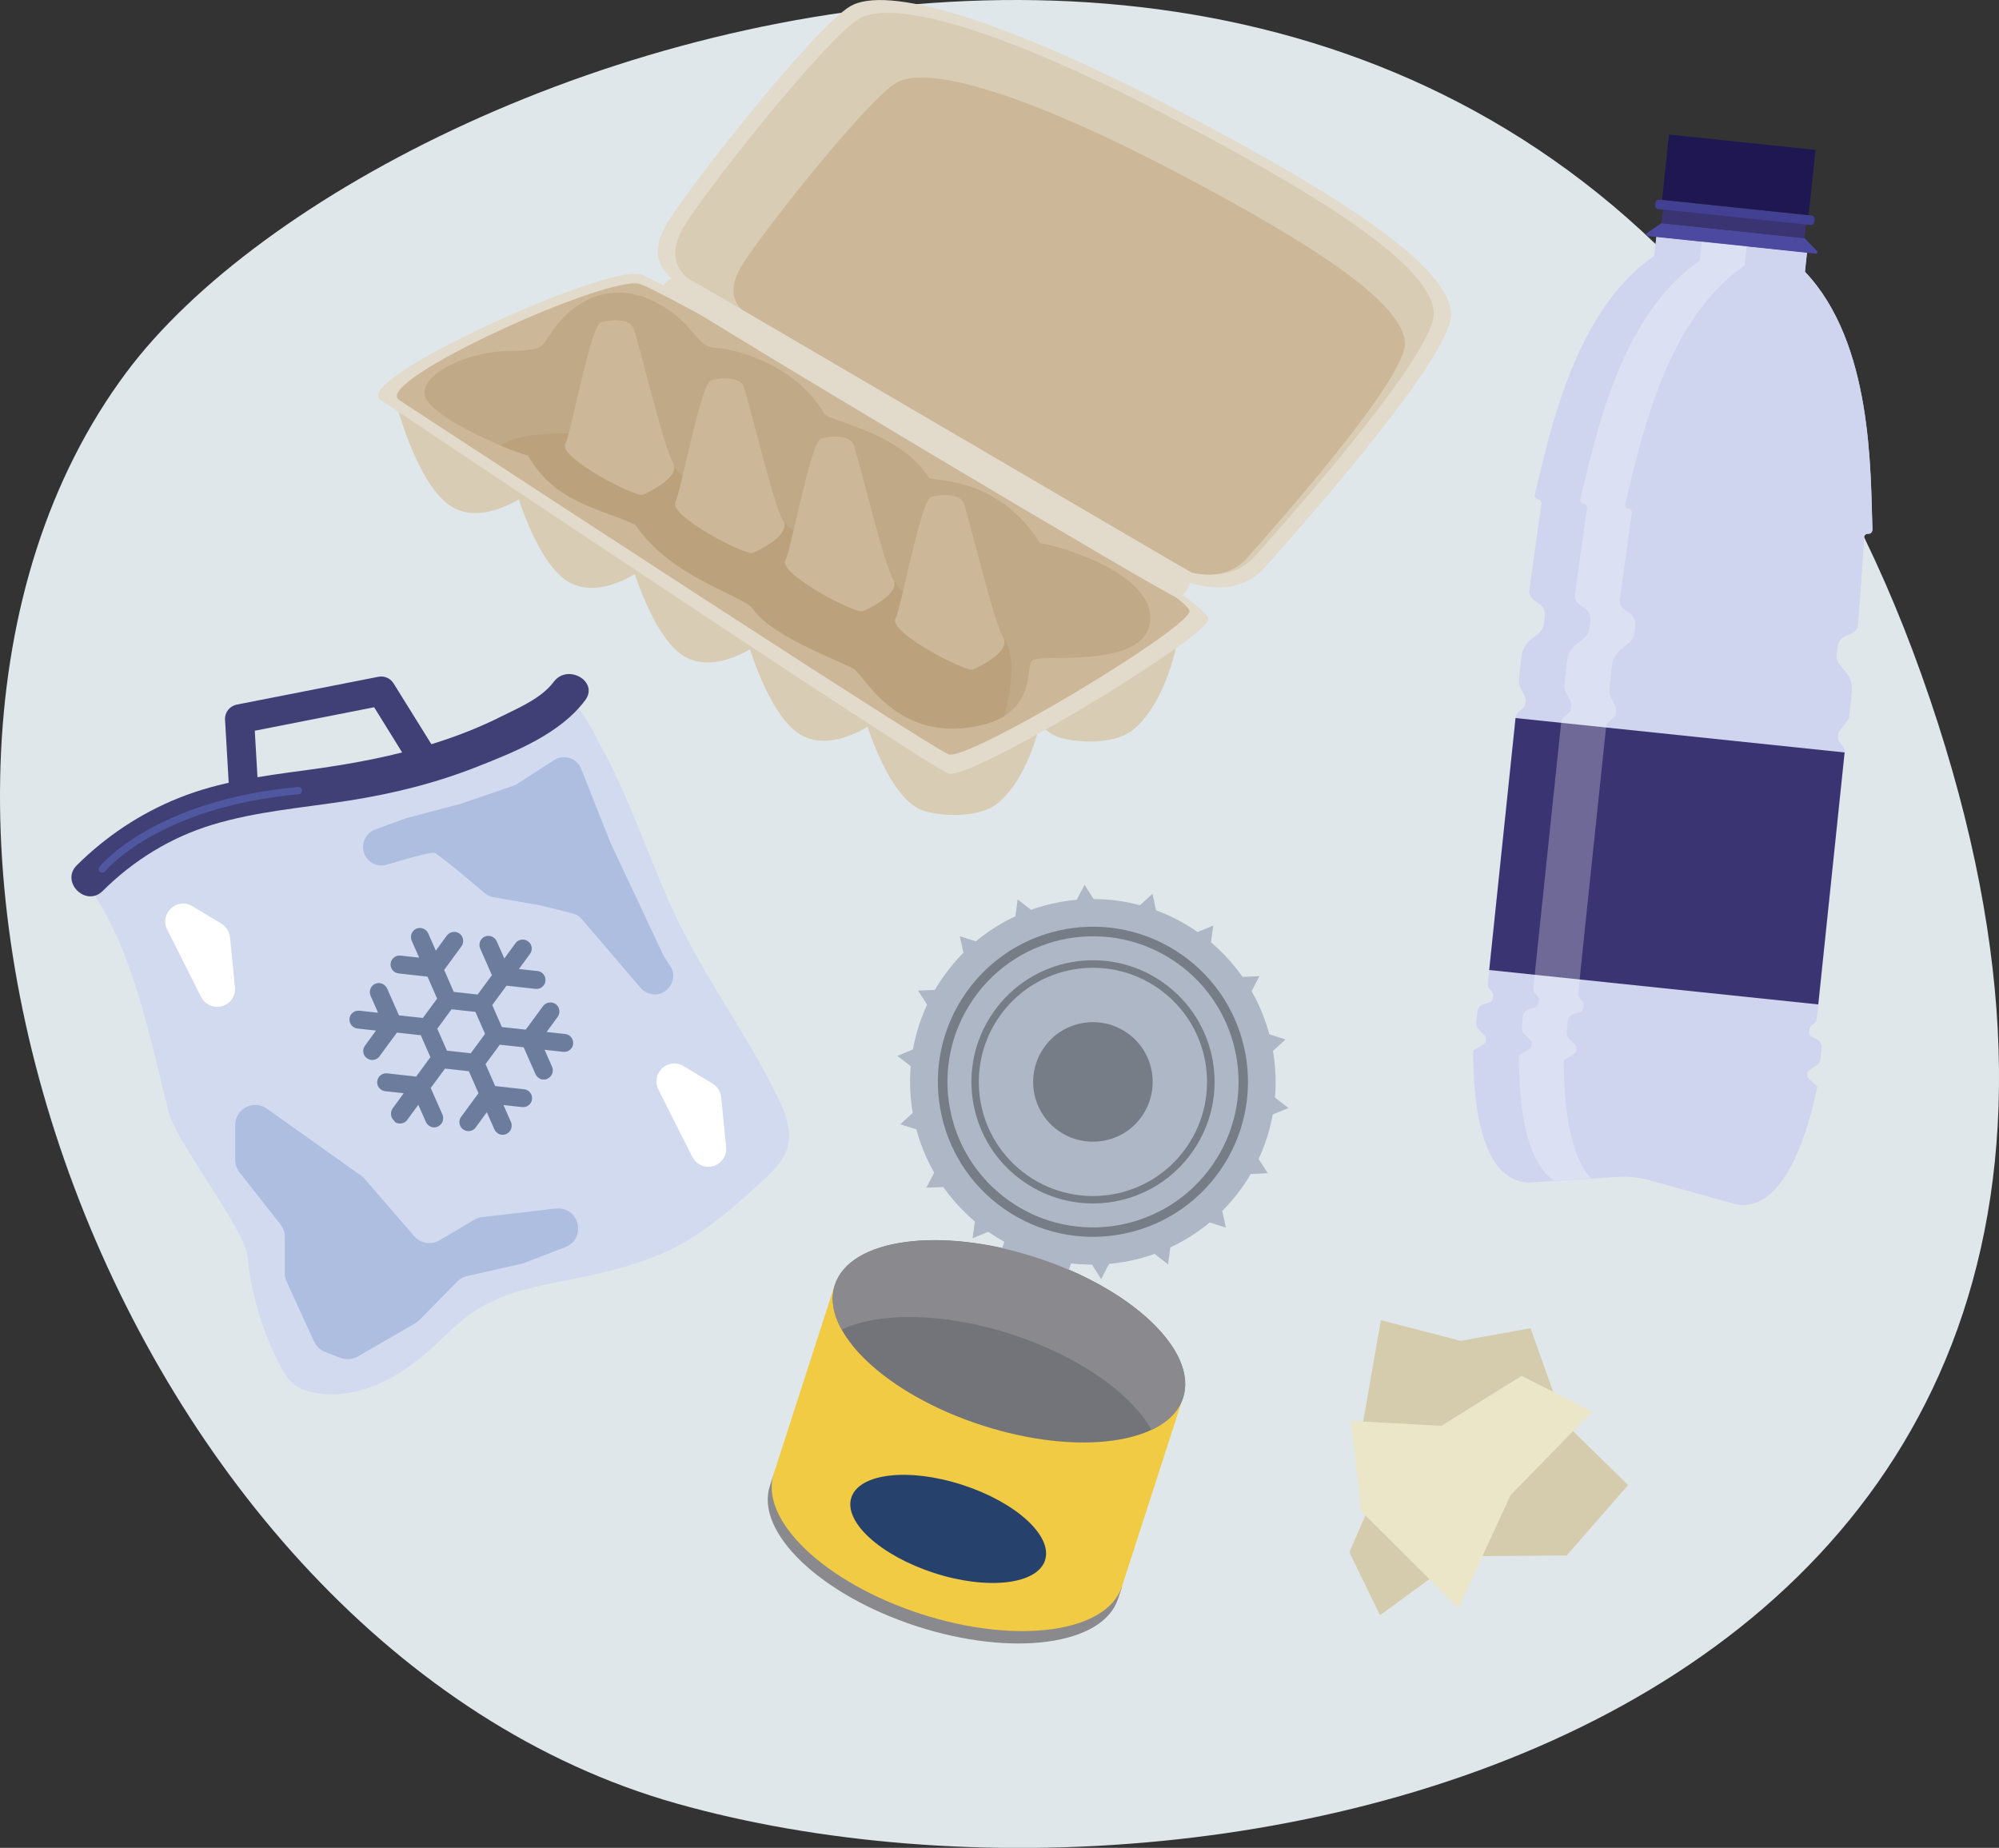 <?xml version="1.0" encoding="UTF-8"?>
<svg xmlns="http://www.w3.org/2000/svg" width="137.15" height="126.77" viewBox="0 0 137.15 126.77">
  <rect x="0" y="0" width="137.15" height="126.77" fill="#333333" stroke="none"/>
  <g style="isolation:isolate;">
    <g id="Calque_1">
      <path d="m8.66,25.56C26.84,1.15,106.46-25.04,131.85,46.34c25.4,71.38-46.62,88.36-85.46,77.38C8.16,112.9-12.93,54.54,8.66,25.56Z" style="fill:#dfe7ea; fill-rule:evenodd; stroke-width:0px;"></path>
      <polygon points="106.73 97.01 111.7 101.88 107.49 106.71 100.22 106.77 94.68 110.81 92.58 106.49 94.74 101.52 106.73 97.01" style="fill:#d4ccac; stroke-width:0px;"></polygon>
      <polygon points="107.27 97.49 105.01 91.12 100.22 91.99 94.74 90.57 93.5 97.68 95.43 101.64 107.27 97.49" style="fill:#d4ccac; stroke-width:0px;"></polygon>
      <polygon points="109.24 96.84 104.4 94.39 98.89 97.82 92.68 97.48 93.41 103.7 100.07 110.32 103.64 102.57 109.24 96.84" style="fill:#ece6c9; stroke-width:0px;"></polygon>
      <path d="m124.64,73.04c.27-.19.24-.39.32-1.17.05-.44-.33-.58-.66-.75-.25-.13-.19-.39-.18-.53.02-.19.13-.25.39-.46.18-.14,0,1.01,2.04-18.51.05-.51-.51-.65-.46-1.05.03-.27.02-.35.11-.46.57-.74.63-.78.66-1.01l.18-1.69c.05-.45-.09-.9-.37-1.25-.78-.96-.72-.78-.61-1.82.04-.35.27-.64.6-.75.35-.12.75-.33.79-.66.07-.68.36-5.02.44-6.11,0-.13.13-.24.26-.22.17.02.31-.12.31-.29-.14-4,.03-12.78-4.63-17.68l.14-1.31-10.33-1.08-.14,1.31c-5.6,3.85-7.24,12.55-8.2,16.4-.03.13.06.26.2.27.17.02.29.18.26.34-.17,1.18-.76,5.33-.83,6-.03.33.31.62.63.81.3.18.47.51.43.86l-.06.58c-.09.88-1.4.9-1.54,2.22-.19,1.81-.22,1.81-.12,2.02.41.85.43.86.41,1-.03.25-.02.4-.17.53-.29.23-.49.35-.52.66-2.04,19.52-1.97,18.36-1.83,18.53.21.26.31.34.29.53-.01.14,0,.4-.28.48-.34.1-.75.15-.8.6-.08.78-.15.98.07,1.21.47.49.53.52.51.66-.04.39.05.26-.87.82,0,8.21,2.6,9.01,3.8,9.03l7.23-.46,6.98,1.95c1.18.22,3.87-.02,5.58-8.05-.79-.75-.72-.6-.68-.98.02-.15.07-.16.64-.54Z" style="fill:#d0d5ef; stroke-width:0px;"></path>
      <path d="m124.68,74.57c-1.71,8.03-4.4,8.27-5.58,8.05l-5.88-1.64c-.73-.2-1.49-.28-2.25-.24l-1.82.12-2.53.16-1.73.11c-1.2-.03-3.79-.82-3.8-9.03.92-.57.83-.43.87-.82.02-.15-.04-.17-.51-.66-.23-.24-.16-.43-.07-1.21.05-.45.45-.5.8-.6.28-.08.27-.35.28-.48.02-.19-.08-.27-.29-.53-.14-.18-.21.99,1.83-18.53.03-.31.24-.42.52-.66.16-.13.15-.28.17-.53.02-.15,0-.15-.41-1-.1-.21-.07-.21.12-2.02.14-1.33,1.44-1.34,1.54-2.22l.06-.58c.04-.34-.13-.68-.43-.86-.32-.19-.67-.48-.63-.81.07-.67.66-4.82.83-6,.02-.17-.09-.32-.26-.34-.14-.02-.23-.14-.2-.27.96-3.86,2.6-12.56,8.2-16.4l.14-1.31,10.33,1.08-.14,1.31c4.66,4.89,4.49,13.67,4.63,17.68,0,.17-.14.31-.31.29-.13-.01-.25.09-.26.22-.07,1.09-.36,5.42-.44,6.11-.03.33-.44.54-.79.66-.33.11-.56.4-.6.75-.11,1.04-.17.86.61,1.82.28.35.42.8.37,1.25l-.18,1.69c-.02.22-.09.27-.66,1.01-.09.11-.08.2-.11.46-.04.39.52.53.46,1.05-2.04,19.51-1.87,18.37-2.04,18.51-.26.21-.37.27-.39.46-.02.15-.07.4.18.53.33.17.7.31.66.75-.08.78-.05.99-.32,1.17-.57.39-.62.39-.64.54-.04.38-.1.24.68.98Z" style="fill:#d0d5ef; stroke-width:0px;"></path>
      <path d="m124.57,17.4l-11.54-1.21c-.1-.01-.13-.14-.05-.19l1.01-.69,9.83,1.03.84.88c.07.07.01.19-.09.18Z" style="fill:#4c4aa0; stroke-width:0px;"></path>
      <rect x="118.48" y="10.42" width=".95" height="9.87" transform="translate(91.31 132.06) rotate(-84.03)" style="fill:#3b3473; stroke-width:0px;"></rect>
      <rect x="118.7" y="9.07" width=".65" height="10.97" rx=".22" ry=".22" transform="translate(92.17 131.43) rotate(-84.03)" style="fill:#424093; stroke-width:0px;"></rect>
      <rect x="117.05" y="6.94" width="4.5" height="10.11" transform="translate(94.96 129.4) rotate(-84.03)" style="fill:#1f1752; stroke-width:0px;"></rect>
      <rect x="103.02" y="50.39" width="22.7" height="17.38" transform="translate(6.76 -11.57) rotate(5.97)" style="fill:#3b3473; stroke-width:0px;"></rect>
      <g style="opacity:.26;">
        <path d="m119.84,16.9l-.14,1.31c-5.6,3.85-7.24,12.55-8.2,16.4-.03.13.06.26.2.27.17.02.29.18.26.34-.17,1.18-.76,5.33-.83,6-.03.33.31.62.63.81.3.18.47.51.43.86l-.06.58c-.09.88-1.4.9-1.54,2.22-.19,1.81-.22,1.81-.12,2.02.41.85.43.86.41,1-.03.25-.01.4-.17.53-.29.23-.49.35-.52.66-2.04,19.52-1.97,18.35-1.83,18.53.21.26.31.34.29.53-.01.14,0,.4-.28.48-.34.1-.75.15-.8.6-.08.78-.15.97.08,1.21.47.49.53.52.51.66-.04.39.05.26-.87.82,0,4.78.89,7.05,1.86,8.11l-2.53.16c-1.16-.78-2.41-2.91-2.41-8.6.92-.57.83-.43.87-.82.02-.15-.04-.17-.51-.66-.23-.24-.16-.43-.08-1.21.05-.45.45-.5.8-.6.28-.08.27-.35.28-.48.02-.19-.08-.27-.29-.53-.14-.18-.21.99,1.83-18.53.03-.31.24-.42.52-.66.16-.13.15-.28.17-.53.02-.15,0-.15-.41-1-.1-.21-.07-.21.12-2.02.14-1.33,1.44-1.34,1.54-2.22l.06-.58c.04-.34-.13-.68-.43-.86-.32-.19-.67-.48-.63-.81.07-.67.66-4.82.83-6,.02-.17-.1-.32-.26-.34-.14-.02-.23-.14-.2-.27.96-3.86,2.6-12.56,8.2-16.4l.14-1.31,3.09.32Z" style="fill:#fff; stroke-width:0px;"></path>
      </g>
      <path d="m76.71,109.68c-1.03,3.18-7.21,4.03-13.81,1.89-6.6-2.14-11.11-6.45-10.08-9.63.07-.23.12-.36.22-.66,1.61-2.65,7.46-3.21,13.6-1.23,6.05,1.96,10.45,5.79,10.33,8.85-.12.38-.16.51-.25.77Z" style="fill:#8a8a8e; stroke-width:0px;"></path>
      <path d="m57.27,88.16l-4.18,12.93c-1.03,3.18,3.49,7.49,10.08,9.63,6.6,2.14,12.78,1.29,13.81-1.89l4.18-12.93-23.9-7.73Z" style="fill:#f1cb44; stroke-width:0px;"></path>
      <path d="m81.17,95.89c-1.03,3.18-7.21,4.03-13.81,1.89-6.6-2.14-11.11-6.44-10.08-9.63,1.03-3.18,7.21-4.03,13.81-1.89,6.6,2.14,11.11,6.44,10.08,9.63Z" style="fill:#737479; stroke-width:0px;"></path>
      <path d="m85.27,81.39c-3.96,5.68-11.78,7.08-17.46,3.12-5.68-3.96-7.08-11.78-3.12-17.46,3.96-5.68,11.78-7.08,17.46-3.12,5.68,3.96,7.08,11.78,3.12,17.46Z" style="fill:#aeb7c5; stroke-width:0px;"></path>
      <path d="m83.71,80.3c-3.36,4.82-9.99,6-14.81,2.64-4.82-3.36-6-9.99-2.64-14.81,3.36-4.82,9.99-6,14.81-2.64,4.82,3.36,6,9.99,2.64,14.81Z" style="fill:#777d86; stroke-width:0px;"></path>
      <path d="m83.18,79.93c-3.15,4.52-9.38,5.64-13.9,2.48-4.52-3.15-5.64-9.38-2.48-13.9,3.15-4.52,9.38-5.64,13.9-2.48,4.52,3.15,5.64,9.38,2.48,13.9Z" style="fill:#aeb7c5; stroke-width:0px;"></path>
      <path d="m81.83,78.99c-2.63,3.78-7.83,4.71-11.61,2.07-3.78-2.63-4.71-7.83-2.07-11.61,2.63-3.78,7.83-4.71,11.61-2.07,3.78,2.63,4.71,7.83,2.07,11.61Z" style="fill:#777d86; stroke-width:0px;"></path>
      <path d="m81.41,78.7c-2.47,3.55-7.35,4.42-10.9,1.95-3.55-2.47-4.42-7.35-1.95-10.9,2.47-3.55,7.35-4.42,10.9-1.95,3.55,2.47,4.42,7.35,1.95,10.9Z" style="fill:#aeb7c5; stroke-width:0px;"></path>
      <path d="m78.35,76.57c-1.29,1.86-3.85,2.31-5.71,1.02-1.86-1.29-2.31-3.85-1.02-5.71,1.29-1.86,3.85-2.31,5.71-1.02,1.86,1.29,2.31,3.85,1.02,5.71Z" style="fill:#777d86; stroke-width:0px;"></path>
      <polygon points="80.58 64.59 83.24 63.5 82.86 66.35 80.58 64.59" style="fill:#aeb7c5; stroke-width:0px;"></polygon>
      <polygon points="76.95 63.26 79.07 61.32 79.69 64.13 76.95 63.26" style="fill:#aeb7c5; stroke-width:0px;"></polygon>
      <polygon points="73.08 63.25 74.41 60.7 75.95 63.13 73.08 63.25" style="fill:#aeb7c5; stroke-width:0px;"></polygon>
      <polygon points="69.44 64.56 69.82 61.71 72.1 63.46 69.44 64.56" style="fill:#aeb7c5; stroke-width:0px;"></polygon>
      <polygon points="66.47 67.04 65.85 64.23 68.59 65.1 66.47 67.04" style="fill:#aeb7c5; stroke-width:0px;"></polygon>
      <polygon points="64.53 70.38 62.99 67.96 65.86 67.83 64.53 70.38" style="fill:#aeb7c5; stroke-width:0px;"></polygon>
      <polygon points="63.84 74.19 61.57 72.44 64.22 71.34 63.84 74.19" style="fill:#aeb7c5; stroke-width:0px;"></polygon>
      <polygon points="64.5 78 61.77 77.13 63.89 75.19 64.5 78" style="fill:#aeb7c5; stroke-width:0px;"></polygon>
      <polygon points="66.43 81.36 63.56 81.48 64.89 78.93 66.43 81.36" style="fill:#aeb7c5; stroke-width:0px;"></polygon>
      <polygon points="69.38 83.85 66.73 84.95 67.11 82.1 69.38 83.85" style="fill:#aeb7c5; stroke-width:0px;"></polygon>
      <polygon points="76.88 85.2 75.55 87.75 74.01 85.32 76.88 85.2" style="fill:#aeb7c5; stroke-width:0px;"></polygon>
      <polygon points="80.52 83.89 80.14 86.74 77.87 84.98 80.52 83.89" style="fill:#aeb7c5; stroke-width:0px;"></polygon>
      <polygon points="83.49 81.41 84.11 84.22 81.37 83.35 83.49 81.41" style="fill:#aeb7c5; stroke-width:0px;"></polygon>
      <polygon points="85.44 78.07 86.98 80.49 84.11 80.61 85.44 78.07" style="fill:#aeb7c5; stroke-width:0px;"></polygon>
      <polygon points="86.12 74.26 88.4 76.01 85.74 77.11 86.12 74.26" style="fill:#aeb7c5; stroke-width:0px;"></polygon>
      <polygon points="85.46 70.45 88.2 71.31 86.08 73.25 85.46 70.45" style="fill:#aeb7c5; stroke-width:0px;"></polygon>
      <polygon points="83.54 67.09 86.41 66.97 85.08 69.51 83.54 67.09" style="fill:#aeb7c5; stroke-width:0px;"></polygon>
      <rect x="68.66" y="85.76" width="4.81" height="1.14" transform="translate(30.03 -17.69) rotate(17.93)" style="fill:#aeb7c5; stroke-width:0px;"></rect>
      <path d="m57.74,91.22c2.58-1.22,7.01-1.19,11.64.31,4.63,1.5,8.24,4.07,9.62,6.57,1.1-.52,1.86-1.26,2.17-2.2,1.03-3.18-3.49-7.49-10.08-9.63-6.6-2.14-12.78-1.29-13.81,1.89-.31.95-.12,2,.47,3.06Z" style="fill:#8a8a8e; stroke-width:0px;"></path>
      <path d="m71.7,107.04c-.54,1.67-3.95,2.06-7.62.87-3.67-1.19-6.21-3.5-5.67-5.17.54-1.67,3.95-2.06,7.62-.87,3.67,1.19,6.21,3.5,5.67,5.17Z" style="fill:#25416c; stroke-width:0px;"></path>
      <path d="m46.53,19.43c-.89-.64-2.1-1.66-.89-3.89,1.21-2.23,10.29-13.73,12.71-15.12,2.42-1.4,10.05.66,22.46,7.15,12.41,6.49,18.53,10.9,18.75,13.91.21,3.01-11.66,16.17-12.79,17.46-1.13,1.29-3.22,2.04-6.55.48-3.33-1.56-33.68-19.99-33.68-19.99Z" style="fill:#e2dacb; stroke-width:0px;"></path>
      <path d="m47.66,19.46c-.85-.61-2-1.59-.85-3.72,1.16-2.13,9.84-13.13,12.15-14.46,2.31-1.34,9.61.63,21.48,6.84,11.87,6.21,17.73,10.43,17.93,13.3s-11.15,15.47-12.23,16.7c-1.08,1.23-3.08,1.95-6.27.46s-32.22-19.12-32.22-19.12Z" style="fill:#d9ccb4; stroke-width:0px;"></path>
      <path d="m51.5,21.76c-.75-.54-1.77-1.4-.75-3.29,1.02-1.89,8.71-11.62,10.76-12.8,2.05-1.18,8.5.56,19.01,6.05,10.51,5.5,15.69,9.23,15.87,11.77.18,2.55-9.87,13.69-10.82,14.78-.96,1.09-2.73,1.73-5.55.41-2.82-1.32-28.51-16.92-28.51-16.92Z" style="fill:#ccb898; stroke-width:0px;"></path>
      <path d="m27.35,28.25s1.5,5.49,3.87,6.64,5.32-1.27,5.32-1.27l-9.19-5.37Z" style="fill:#d9ccb4; stroke-width:0px;"></path>
      <path d="m35.32,33.38s1.5,5.49,3.87,6.64c2.36,1.15,5.32-1.27,5.32-1.27l-9.19-5.37Z" style="fill:#d9ccb4; stroke-width:0px;"></path>
      <path d="m43.28,38.5s1.5,5.49,3.87,6.64c2.36,1.15,5.32-1.27,5.32-1.27l-9.19-5.37Z" style="fill:#d9ccb4; stroke-width:0px;"></path>
      <path d="m51.25,43.87s1.5,5.49,3.87,6.64c2.36,1.15,5.32-1.27,5.32-1.27l-9.19-5.37Z" style="fill:#d9ccb4; stroke-width:0px;"></path>
      <path d="m59.21,48.87s1.5,5.49,3.87,6.64c.9.44,3.99.78,5.43-.45,2.33-2,3.01-6.19,3.01-6.19h-12.3Z" style="fill:#d9ccb4; stroke-width:0px;"></path>
      <path d="m68.5,43.83s1.5,5.49,3.87,6.64c.9.44,3.99.78,5.43-.45,2.33-2,3.01-6.19,3.01-6.19h-12.3Z" style="fill:#d9ccb4; stroke-width:0px;"></path>
      <path d="m26.1,27.43s37.53,25.14,38.97,25.64c1.43.5,17.26-8.99,17.84-10.55s-36.67-22.98-38.97-23.69c-2.29-.72-19.88,7.23-17.84,8.6Z" style="fill:#e2dacb; stroke-width:0px;"></path>
      <path d="m27.38,27.44s36.38,23.84,37.71,24.31c1.33.46,15.99-8.32,16.52-9.77.53-1.44-35.59-21.84-37.71-22.5-2.12-.66-18.42,6.69-16.52,7.96Z" style="fill:#ccb898; stroke-width:0px;"></path>
      <path d="m45.44,19.91c-.21-.29.93-1.25,1.5-.97.57.29,34.45,20.16,34.78,20.32.32.16-.43,1.77-.91,1.77s-34.95-20.56-35.37-21.13Z" style="fill:#e2dacb; stroke-width:0px;"></path>
      <path d="m29.23,27.34c-.76-1.47,2.65-3.18,5.44-3.25,2.79-.07,2.33-.17,3.31-1.5,1.93-2.62,4.54-3.03,6.74-1.98,3,1.43,2.91,3.2,4.4,3.26,1.49.06,5.68,1.32,7.41,4.51.54.59,5.22,1.27,7.21,4.4.3.26,4.75-.12,7.62,4.49.72.03,7.84,1.92,7.55,5.31-.28,3.39-7.48,2.24-8.07,2.72s.53,3.95-4.45,4.61c-4.98.66-7.1-3.5-7.75-3.98-.65-.48-5.59-2.16-6.96-4.12-.58-.97-5.6-2.11-8.09-5.81-2.42-1.15-5.5-1.48-7.37-4.75-1.87-.54-6.3-2.55-7.01-3.92Z" style="fill:#c0a986; stroke-width:0px;"></path>
      <path d="m61.41,39.95c-1.08-1.94-5.69-2.36-7.55-4.02-1.86-1.66-6.36-1.67-7.59-3.98-1.14-2.14-9.64-2.99-11.94-1.39.74.31,1.41.56,1.91.7,1.87,3.27,4.95,3.6,7.37,4.75,2.49,3.7,7.5,4.84,8.09,5.81,1.37,1.95,6.31,3.64,6.96,4.12.65.48,2.77,4.64,7.75,3.98,1.1-.15,1.91-.43,2.5-.79.42-1.57.89-4.16-.09-5.43-1.46-1.9-6.33-1.81-7.41-3.75Z" style="fill:#bba27d; stroke-width:0px;"></path>
      <path d="m38.79,30.46c.37-.69,1.74-8.1,2.42-8.34.69-.24,1.96-.24,2.23.34.28.58,2.1,8.29,2.72,9.25.62.96-1.58,2.03-2.06,2.23s-5.81-2.56-5.31-3.49Z" style="fill:#ccb898; stroke-width:0px;"></path>
      <path d="m46.34,34.45c.37-.69,1.74-8.1,2.42-8.34.69-.24,1.96-.24,2.23.34.28.58,2.1,8.29,2.72,9.25.62.96-1.58,2.03-2.06,2.23-.48.21-5.81-2.56-5.31-3.49Z" style="fill:#ccb898; stroke-width:0px;"></path>
      <path d="m53.89,38.45c.37-.69,1.74-8.1,2.42-8.34.69-.24,1.96-.24,2.23.34.28.58,2.1,8.29,2.72,9.25.62.96-1.58,2.03-2.06,2.23-.48.21-5.81-2.56-5.31-3.49Z" style="fill:#ccb898; stroke-width:0px;"></path>
      <path d="m61.44,42.45c.37-.69,1.74-8.1,2.42-8.34.69-.24,1.96-.24,2.23.34.28.58,2.1,8.29,2.72,9.25.62.96-1.58,2.03-2.06,2.23s-5.81-2.56-5.31-3.49Z" style="fill:#ccb898; stroke-width:0px;"></path>
      <path d="m38.18,48.15c1.16-1,2.41,1.87,3.14,3.22,2.13,3.89,3.4,8.19,5.37,12.16,2,4.03,4.7,7.69,6.67,11.74.5,1.03.97,2.18.71,3.3-.25,1.05-1.09,1.84-1.89,2.57-1.73,1.57-3.49,3.15-5.54,4.26-2.3,1.25-4.89,1.86-7.46,2.37-2.28.46-4.64.87-6.58,2.15-1.17.77-2.13,1.82-3.18,2.75-2.18,1.94-5.07,3.45-7.93,2.86-.49-.1-.98-.27-1.37-.59-.37-.31-.62-.74-.85-1.16-1.25-2.35-2.03-4.94-2.29-7.59-.18-1.83-4.86-7.81-5.39-9.85-1.29-5-2.4-11.05-5.34-15.28,0,0,4.36-4.13,7.24-5.19s18.79-2.61,24.69-7.71Z" style="fill:#d2daef; stroke-width:0px;"></path>
      <path d="m7.04,61.13c2.11-2.1,4.65-3.67,7.5-4.54,3.04-.93,6.23-1.17,9.36-1.66s6-1.21,8.84-2.33c2.61-1.03,5.68-2.25,7.41-4.56.96-1.29-1.21-2.54-2.16-1.26-.83,1.11-2.36,1.76-3.57,2.36-1.43.72-2.92,1.31-4.45,1.8-2.93.95-5.94,1.49-8.99,1.9s-5.95.79-8.73,1.91c-2.63,1.06-4.97,2.62-6.98,4.61-1.14,1.14.62,2.9,1.77,1.77h0Z" style="fill:#403f76; stroke-width:0px;"></path>
      <path d="m16.72,55.14c-.53,0-.97-.41-1-.94l-.28-4.82c-.03-.5.31-.94.8-1.04l9.72-1.91c.41-.08.82.1,1.04.45l2.65,4.26c.29.47.15,1.09-.32,1.38-.47.29-1.09.15-1.38-.32l-2.28-3.68-8.19,1.61.23,3.95c.03.55-.39,1.02-.94,1.06-.02,0-.04,0-.06,0Z" style="fill:#403f76; stroke-width:0px;"></path>
      <path d="m27.08,76.96c.13.1.3.14.46.11.16-.02.31-.11.4-.24l.76-1.04.52,1.18c.07.15.19.27.34.33.15.06.32.06.47-.01s.27-.19.33-.34c.06-.15.06-.32,0-.47l-.81-1.84.98-1.33,1.64.18.66,1.51-1.19,1.62c-.1.13-.14.3-.11.46.02.16.11.31.25.4.13.1.3.14.46.11.16-.02.31-.11.4-.25l.76-1.04.52,1.18c.07.15.19.27.34.33.15.06.32.06.47-.01s.27-.19.33-.34c.06-.15.06-.32,0-.47l-.52-1.18,1.28.14c.08,0,.16,0,.24-.02.08-.02.15-.06.21-.11.06-.05.12-.11.16-.18.04-.07.06-.15.07-.23,0-.08,0-.16-.02-.24-.02-.08-.06-.15-.11-.21-.05-.06-.11-.12-.18-.16-.07-.04-.15-.06-.23-.07l-1.99-.22-.66-1.51.98-1.33,1.64.18.81,1.84c.07.15.19.27.34.33.15.06.32.06.47-.01s.27-.19.33-.34c.06-.15.06-.32,0-.47l-.52-1.18,1.28.14c.08,0,.16,0,.24-.02.08-.02.15-.06.21-.11.06-.05.12-.11.16-.18.04-.07.06-.15.07-.23,0-.08,0-.16-.02-.24-.02-.08-.06-.15-.11-.21s-.11-.12-.18-.16-.15-.06-.23-.07l-1.28-.14.76-1.04c.05-.07.08-.14.1-.22.02-.08.02-.16.01-.24s-.04-.16-.08-.23c-.04-.07-.1-.13-.16-.18-.07-.05-.14-.08-.22-.1-.08-.02-.16-.02-.24-.01-.08.01-.16.04-.23.08-.07.04-.13.1-.18.16l-1.19,1.62-1.64-.18-.66-1.51.98-1.33,1.99.22c.08,0,.16,0,.24-.02.08-.02.15-.06.21-.11.06-.05.12-.11.16-.18.04-.07.06-.15.07-.23,0-.08,0-.16-.02-.24-.02-.08-.06-.15-.11-.21-.05-.06-.11-.12-.18-.16-.07-.04-.15-.06-.23-.07l-1.28-.14.76-1.04c.1-.13.14-.3.11-.46-.02-.16-.11-.31-.25-.4-.13-.1-.3-.14-.46-.11-.16.02-.31.11-.4.25l-.76,1.04-.52-1.18c-.07-.15-.19-.27-.34-.33-.15-.06-.32-.06-.47,0s-.27.19-.33.34c-.06.15-.06.32,0,.47l.81,1.84-.98,1.33-1.64-.18-.66-1.51,1.19-1.62c.05-.07.08-.14.1-.22.02-.08.02-.16.01-.24-.01-.08-.04-.16-.08-.23-.04-.07-.1-.13-.16-.18-.07-.05-.14-.08-.22-.1-.08-.02-.16-.02-.24-.01-.08.01-.16.04-.23.08-.07.04-.13.1-.18.16l-.76,1.04-.52-1.18c-.07-.15-.19-.27-.34-.33-.15-.06-.32-.06-.47,0s-.27.19-.33.34c-.06.15-.06.32,0,.47l.52,1.18-1.28-.14c-.16-.02-.33.03-.45.13-.13.1-.21.25-.23.41-.02.16.03.33.13.45.1.13.25.21.41.23l1.99.22.66,1.51-.98,1.33-1.64-.18-.81-1.84c-.07-.15-.19-.27-.34-.33-.15-.06-.32-.06-.47,0s-.27.19-.33.34c-.06.15-.06.32,0,.47l.52,1.18-1.28-.14c-.08,0-.16,0-.24.02-.08.02-.15.06-.21.11-.06.05-.12.11-.16.18-.04.07-.06.15-.07.23-.02.16.03.33.13.45.1.13.25.21.41.23l1.28.14-.76,1.04c-.1.13-.14.3-.11.46.02.16.11.31.25.4.13.1.3.14.46.11.16-.02.31-.11.4-.25l1.19-1.62,1.64.18.66,1.51-.98,1.33-1.99-.22c-.16-.02-.33.03-.45.13-.13.1-.21.25-.23.41-.02.16.03.33.13.45.1.13.25.21.41.23l1.28.14-.76,1.04c-.05.07-.08.14-.1.22-.02.08-.02.16-.01.24.01.08.04.16.08.23.04.07.1.13.16.18Zm2.92-6.39l.98-1.33,1.64.18.66,1.51-.98,1.33-1.64-.18-.66-1.51Z" style="fill:#99b1e0; stroke-width:0px;"></path>
      <path d="m27.08,76.96c.13.1.3.14.46.11.16-.02.31-.11.4-.24l.76-1.04.52,1.18c.07.15.19.27.34.33.15.06.32.06.47-.01s.27-.19.33-.34c.06-.15.06-.32,0-.47l-.81-1.84.98-1.33,1.64.18.66,1.51-1.19,1.62c-.1.13-.14.3-.11.46.02.16.11.31.25.4.13.1.3.14.46.11.16-.02.31-.11.4-.25l.76-1.04.52,1.18c.07.15.19.27.34.33.15.06.32.06.47-.01s.27-.19.33-.34c.06-.15.06-.32,0-.47l-.52-1.18,1.28.14c.08,0,.16,0,.24-.02.08-.02.15-.06.21-.11.06-.05.12-.11.16-.18.04-.07.06-.15.07-.23,0-.08,0-.16-.02-.24-.02-.08-.06-.15-.11-.21-.05-.06-.11-.12-.18-.16-.07-.04-.15-.06-.23-.07l-1.99-.22-.66-1.51.98-1.33,1.64.18.81,1.84c.07.15.19.27.34.33.15.06.32.06.47-.01s.27-.19.33-.34c.06-.15.06-.32,0-.47l-.52-1.18,1.28.14c.08,0,.16,0,.24-.02.08-.02.15-.06.21-.11.06-.05.12-.11.16-.18.04-.07.06-.15.07-.23,0-.08,0-.16-.02-.24-.02-.08-.06-.15-.11-.21s-.11-.12-.18-.16-.15-.06-.23-.07l-1.28-.14.76-1.04c.05-.07.08-.14.1-.22.02-.08.02-.16.01-.24s-.04-.16-.08-.23c-.04-.07-.1-.13-.16-.18-.07-.05-.14-.08-.22-.1-.08-.02-.16-.02-.24-.01-.08.01-.16.04-.23.08-.07.04-.13.1-.18.16l-1.19,1.62-1.64-.18-.66-1.51.98-1.33,1.99.22c.08,0,.16,0,.24-.02.08-.02.15-.06.21-.11.06-.05.12-.11.16-.18.04-.07.06-.15.07-.23,0-.08,0-.16-.02-.24-.02-.08-.06-.15-.11-.21-.05-.06-.11-.12-.18-.16-.07-.04-.15-.06-.23-.07l-1.28-.14.76-1.04c.1-.13.14-.3.11-.46-.02-.16-.11-.31-.25-.4-.13-.1-.3-.14-.46-.11-.16.02-.31.11-.4.25l-.76,1.04-.52-1.18c-.07-.15-.19-.27-.34-.33-.15-.06-.32-.06-.47,0s-.27.19-.33.34c-.06.15-.06.32,0,.47l.81,1.84-.98,1.33-1.64-.18-.66-1.51,1.19-1.62c.05-.07.08-.14.1-.22.02-.08.02-.16.01-.24-.01-.08-.04-.16-.08-.23-.04-.07-.1-.13-.16-.18-.07-.05-.14-.08-.22-.1-.08-.02-.16-.02-.24-.01-.08.01-.16.04-.23.08-.07.04-.13.1-.18.16l-.76,1.04-.52-1.18c-.07-.15-.19-.27-.34-.33-.15-.06-.32-.06-.47,0s-.27.19-.33.34c-.06.15-.06.32,0,.47l.52,1.18-1.28-.14c-.16-.02-.33.03-.45.13-.13.1-.21.25-.23.41-.02.16.03.33.13.45.1.13.25.21.41.23l1.99.22.66,1.51-.98,1.33-1.64-.18-.81-1.84c-.07-.15-.19-.27-.34-.33-.15-.06-.32-.06-.47,0s-.27.19-.33.34c-.06.15-.06.32,0,.47l.52,1.18-1.28-.14c-.08,0-.16,0-.24.02-.08.02-.15.06-.21.11-.06.05-.12.11-.16.18-.04.07-.06.15-.07.23-.02.16.03.33.13.45.1.13.25.21.41.23l1.28.14-.76,1.04c-.1.13-.14.3-.11.46.02.16.11.31.25.4.13.1.3.14.46.11.16-.02.31-.11.4-.25l1.19-1.62,1.64.18.66,1.51-.98,1.33-1.99-.22c-.16-.02-.33.03-.45.13-.13.1-.21.25-.23.41-.02.16.03.33.13.45.1.13.25.21.41.23l1.28.14-.76,1.04c-.05.07-.08.14-.1.22-.02.08-.02.16-.01.24.01.08.04.16.08.23.04.07.1.13.16.18Zm2.92-6.39l.98-1.33,1.64.18.66,1.51-.98,1.33-1.64-.18-.66-1.51Z" style="fill:#020202; mix-blend-mode:overlay; opacity:.3; stroke-width:0px;"></path>
      <path d="m21.55,92.04l-1.89-4.13c-.08-.18-.12-.38-.12-.57v-2.48c0-.31-.1-.61-.29-.85l-2.82-3.59c-.19-.24-.29-.54-.29-.85v-2.39c0-1.12,1.26-1.77,2.17-1.12l6.48,4.61c.09.06.17.14.24.22l3.39,3.92c.44.5,1.17.62,1.74.28l2.38-1.41c.17-.1.35-.16.54-.18l5.05-.59c.1-.01.21-.01.31,0h0c1.43.16,1.69,2.13.34,2.65l-2.78,1.07c-.06.02-.12.04-.19.06l-3.78.86c-.26.06-.49.19-.67.38l-2.56,2.61c-.09.09-.19.16-.29.23l-3.96,2.29c-.36.21-.79.24-1.18.1l-1.04-.4c-.34-.13-.61-.38-.76-.71Z" style="fill:#adbee0; stroke-width:0px;"></path>
      <path d="m27.95,56.11l3.64-.96s.06-.02.09-.03l3.54-1.21c.1-.03.19-.08.28-.14l2.51-1.62c.67-.43,1.57-.15,1.86.59l2.02,5.09s.02.05.03.07l3.59,7.63c.03.06.06.11.09.17l.37.55c.7,1.05-.4,2.37-1.56,1.86h0c-.17-.08-.33-.19-.45-.33l-4.04-4.72c-.17-.2-.4-.34-.65-.4l-2.07-.52s-.06-.01-.09-.02l-3.26-.57c-.22-.04-.43-.13-.6-.28-.79-.67-3.13-2.66-3.45-2.76-.23-.07-1.93.41-3.26.81-.81.25-1.63-.36-1.63-1.21h0c0-.54.33-1.02.83-1.2l2.1-.77s.07-.03.11-.04Z" style="fill:#adbee0; stroke-width:0px;"></path>
      <path d="m11.47,63.77l2.33,4.63c.18.35.51.59.9.66h0c.8.13,1.5-.53,1.42-1.33l-.34-3.43c-.04-.38-.26-.73-.59-.93l-1.99-1.2c-1.05-.64-2.28.5-1.73,1.6Z" style="fill:#fff; stroke-width:0px;"></path>
      <path d="m45.17,74.74l2.33,4.63c.18.35.51.59.9.66h0c.8.13,1.5-.53,1.42-1.33l-.34-3.43c-.04-.38-.26-.73-.59-.93l-1.99-1.2c-1.05-.64-2.28.5-1.73,1.6Z" style="fill:#fff; stroke-width:0px;"></path>
      <path d="m7.02,59.62s3.61-4.48,13.45-5.38" style="fill:none; stroke:#4f57a1; stroke-linecap:round; stroke-miterlimit:10; stroke-width:.5px;"></path>
    </g>
  </g>
</svg>
